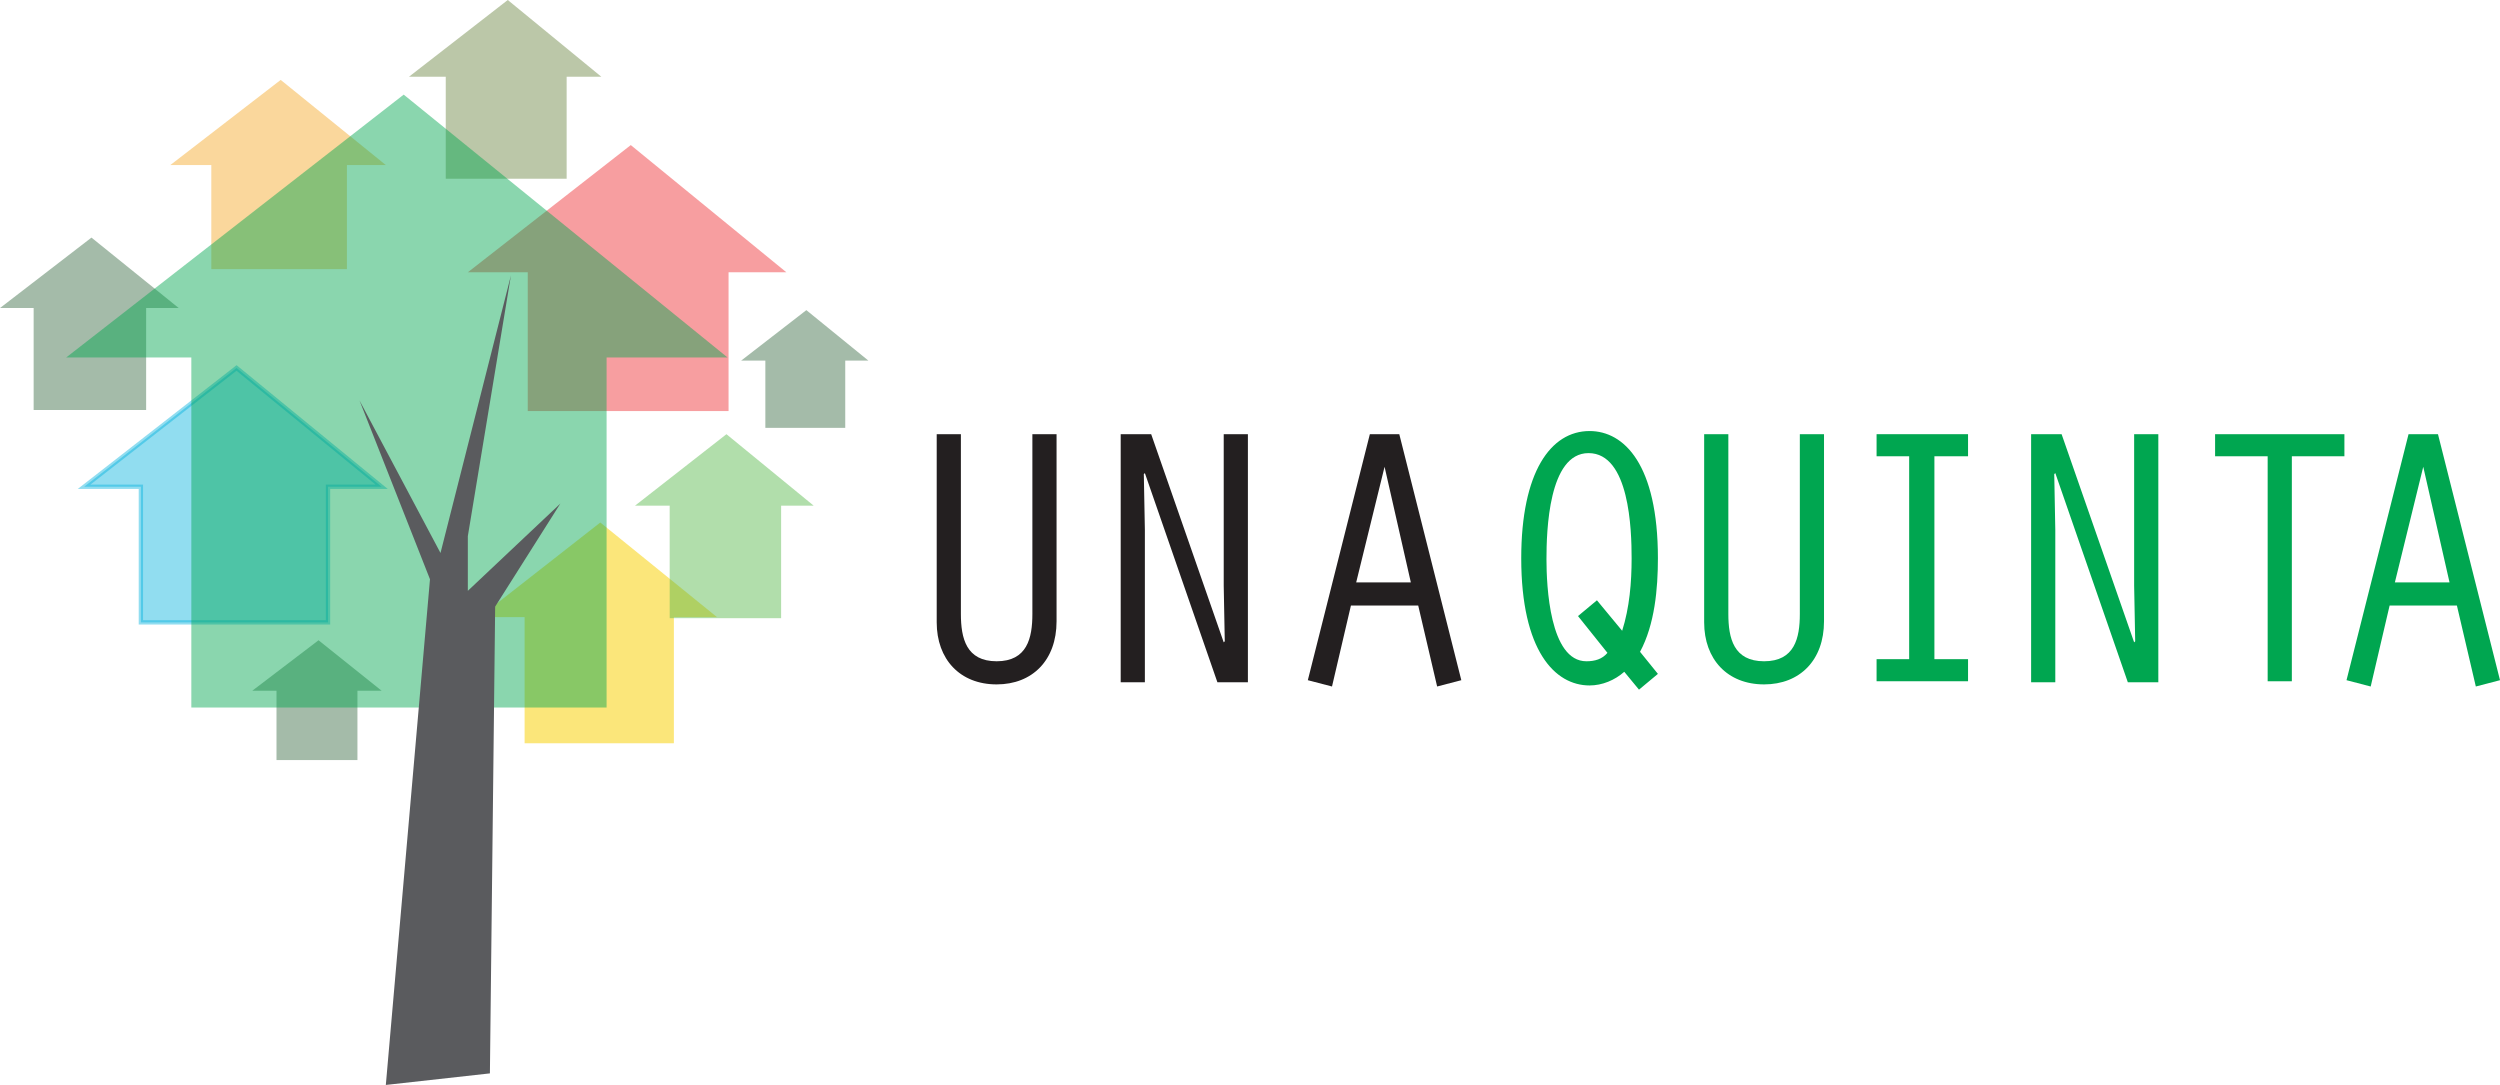 <?xml version="1.0" encoding="utf-8"?>
<!-- Generator: Adobe Illustrator 19.0.0, SVG Export Plug-In . SVG Version: 6.00 Build 0)  -->
<svg version="1.1" id="Layer_1" xmlns="http://www.w3.org/2000/svg" xmlns:xlink="http://www.w3.org/1999/xlink" x="0px" y="0px"
	 viewBox="0 0 237.8 103.2" style="enable-background:new 0 0 237.8 103.2;" xml:space="preserve">
<style type="text/css">
	.st0{opacity:0.44;fill:#05B2DC;stroke:#05B2DC;stroke-width:0.415;stroke-miterlimit:10;}
	.st1{opacity:0.54;fill:#F9D20A;}
	.st2{opacity:0.44;fill:#ED2228;}
	.st3{opacity:0.44;fill:#F3A51E;}
	.st4{opacity:0.46;fill:#6B8641;}
	.st5{opacity:0.46;fill:#396B44;}
	.st6{opacity:0.46;fill:#55B849;}
	.st7{opacity:0.46;fill:#00A650;}
	.st8{fill:#5A5B5E;}
	.st9{fill:#231F20;}
	.st10{fill:#00A650;}
</style>
<g>
	<g>
		<polygon class="st0" points="36.3,46.3 22.5,35 8,46.3 13.4,46.3 13.4,59.2 31.2,59.2 31.2,46.3 		"/>
		<polygon class="st1" points="68.2,58.7 57.1,49.7 45.6,58.7 49.9,58.7 49.9,70.7 64.1,70.7 64.1,58.7 		"/>
		<polygon class="st2" points="74.8,25.9 60,13.8 44.5,25.9 50.2,25.9 50.2,39.1 69.3,39.1 69.3,25.9 		"/>
		<polygon class="st3" points="36.7,15.7 26.7,7.6 16.2,15.7 20.1,15.7 20.1,25.6 33,25.6 33,15.7 		"/>
		<polygon class="st4" points="57.2,7.3 48.3,0 38.9,7.3 42.4,7.3 42.4,17 53.9,17 53.9,7.3 		"/>
		<polygon class="st5" points="17,29.3 8.7,22.6 0,29.3 3.2,29.3 3.2,39 13.9,39 13.9,29.3 		"/>
		<polygon class="st5" points="82.6,34.3 76.7,29.5 70.5,34.3 72.8,34.3 72.8,40.7 80.4,40.7 80.4,34.3 		"/>
		<polygon class="st5" points="36.3,65.7 30.3,60.9 24,65.7 26.3,65.7 26.3,72.3 34,72.3 34,65.7 		"/>
		<polygon class="st6" points="77.4,48.1 69.1,41.3 60.4,48.1 63.7,48.1 63.7,58.8 74.3,58.8 74.3,48.1 		"/>
		<polygon class="st7" points="69.2,34 38.4,9 6.3,34 18.2,34 18.2,67.3 57.7,67.3 57.7,34 		"/>
		<polygon class="st8" points="36.7,103.2 40.9,55.1 34.2,38.1 41.9,52.6 48.6,26.2 44.5,51 44.5,56.2 53.3,47.9 47.1,57.7 
			46.6,102.1 		"/>
	</g>
	<g>
		<path class="st9" d="M91.4,41.3v17.1c0,2.3,0.5,4.5,3.4,4.5c2.9,0,3.4-2.2,3.4-4.5V41.3h2.3v17.8c0,3.7-2.3,6-5.7,6
			c-3.5,0-5.7-2.4-5.7-5.9V41.3H91.4z"/>
		<path class="st9" d="M106.6,41.3h2.9l6.9,19.8l0.1-0.1l-0.1-5.3V41.3h2.3v23.6h-2.9L108.9,45l-0.1,0.1l0.1,5.3v14.5h-2.3V41.3z"/>
		<path class="st9" d="M128.5,57.6l-1.8,7.7l-2.3-0.6l5.9-23.4h2.8l5.9,23.4l-2.3,0.6l-1.8-7.7H128.5z M131.7,44.4L131.7,44.4
			l-2.7,11h5.2L131.7,44.4z"/>
		<path class="st10" d="M157.7,64.1l-1.8,1.5l-1.4-1.7c-0.9,0.8-2.1,1.3-3.3,1.3c-3.3,0-6.5-3.3-6.5-12.1c0-8.2,2.8-12.1,6.5-12.1
			c3.3,0,6.5,3.2,6.5,12.1c0,2.9-0.3,6.3-1.7,8.9L157.7,64.1z M150.1,58.6l1.8-1.5l2.4,2.9c0.7-2.2,0.9-4.6,0.9-6.9
			c0-2.7-0.2-10-4.1-10c-3.8,0-4,7.4-4,10.1c0,2.5,0.3,9.7,3.8,9.7c0.8,0,1.5-0.2,2-0.8L150.1,58.6z"/>
		<path class="st10" d="M164.4,41.3v17.1c0,2.3,0.5,4.5,3.4,4.5c2.9,0,3.4-2.2,3.4-4.5V41.3h2.3v17.8c0,3.7-2.3,6-5.7,6
			c-3.5,0-5.7-2.4-5.7-5.9V41.3H164.4z"/>
		<path class="st10" d="M181.6,43.4h-3.1v-2.1h8.7v2.1h-3.2v19.3h3.2v2.1h-8.7v-2.1h3.1V43.4z"/>
		<path class="st10" d="M193.2,41.3h2.9l6.9,19.8l0.1-0.1l-0.1-5.3V41.3h2.3v23.6h-2.9L195.5,45l-0.1,0.1l0.1,5.3v14.5h-2.3V41.3z"
			/>
		<path class="st10" d="M215.7,43.4h-5v-2.1H223v2.1H218v21.4h-2.3V43.4z"/>
		<path class="st10" d="M227.3,57.6l-1.8,7.7l-2.3-0.6l5.9-23.4h2.8l5.9,23.4l-2.3,0.6l-1.8-7.7H227.3z M230.5,44.4L230.5,44.4
			l-2.7,11h5.2L230.5,44.4z"/>
	</g>
</g>
</svg>
